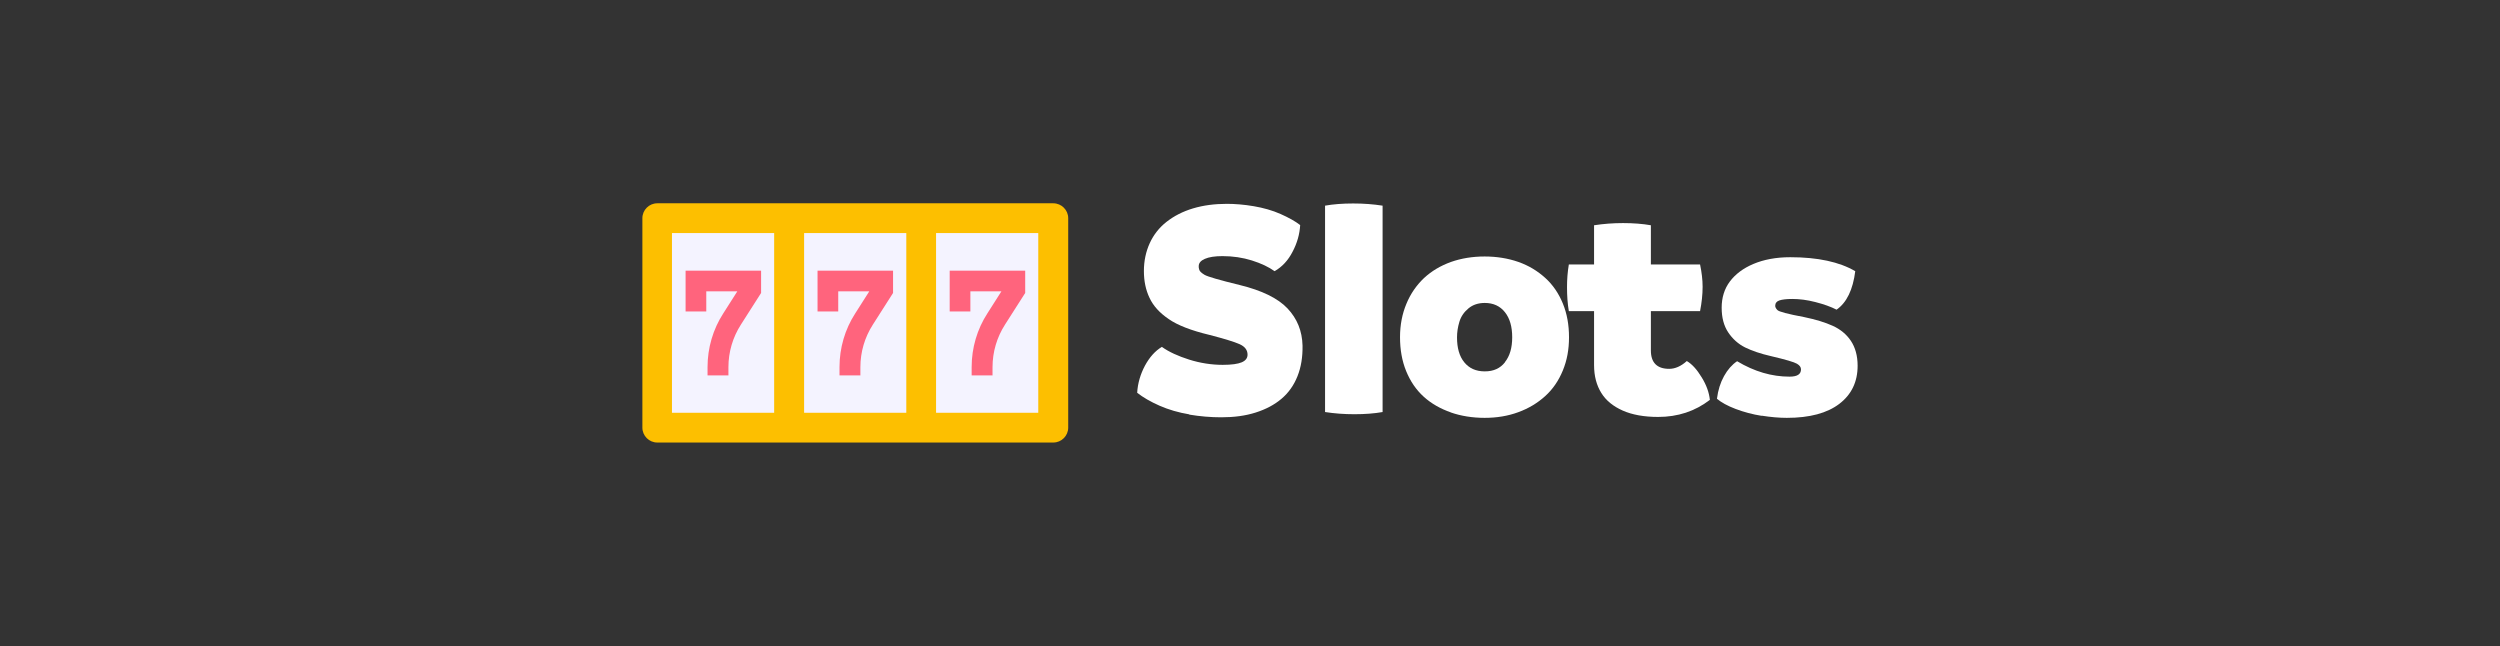 <?xml version="1.0" encoding="UTF-8"?>
<svg id="Layer_2" xmlns="http://www.w3.org/2000/svg" viewBox="0 0 137.73 35.59">
  <rect x="0" y="0" width="137.73" height="35.59" fill="#333333" stroke="none"/>
  <defs>
    <style>
      .cls-1 {
        fill: none;
      }

      .cls-2 {
        fill: #ff647d;
      }

      .cls-3 {
        fill: #fff;
      }

      .cls-4 {
        fill: #fdbf00;
      }

      .cls-5 {
        fill: #f4f3ff;
        fill-rule: evenodd;
      }
    </style>
  </defs>
  <g id="Layer_1-2" data-name="Layer_1">
    <g>
      <rect class="cls-1" width="137.73" height="35.59" rx="5.24" ry="5.24"/>
      <g>
        <g>
          <path class="cls-3" d="M65.53,22.83c-.6-.1-1.15-.26-1.65-.48s-.91-.46-1.23-.71c.03-.53.18-1.03.43-1.5.25-.46.56-.81.93-1.03.39.28.9.51,1.5.7s1.23.29,1.85.29c.49,0,.84-.05,1.05-.14.21-.09.32-.23.32-.42,0-.26-.15-.45-.44-.58s-.85-.3-1.66-.51c-1-.24-1.75-.53-2.24-.87-.5-.34-.85-.72-1.06-1.17-.21-.44-.31-.93-.31-1.48s.11-1.07.32-1.53c.21-.46.52-.86.93-1.18.41-.32.89-.57,1.46-.74.57-.17,1.19-.25,1.86-.25.45,0,.95.04,1.48.13.53.09,1.03.23,1.48.43.45.2.81.4,1.08.61-.03.51-.17,1-.42,1.47-.24.47-.57.83-.99,1.07-.32-.23-.74-.43-1.25-.59-.51-.16-1.05-.24-1.62-.24-.42,0-.74.05-.97.15s-.34.23-.34.41c0,.05,0,.11.03.19.02.08.11.17.29.28.17.1.82.29,1.93.56,1.23.3,2.11.73,2.64,1.29s.81,1.24.83,2.05c.01.63-.08,1.19-.28,1.69s-.49.91-.88,1.24-.86.58-1.43.76-1.19.26-1.89.26c-.58,0-1.17-.05-1.77-.15Z"/>
          <path class="cls-3" d="M73,22.7v-11.37c.45-.08.97-.12,1.55-.12s1.1.04,1.62.12v11.37c-.45.08-.97.12-1.55.12s-1.1-.04-1.62-.12Z"/>
          <path class="cls-3" d="M79.93,22.72c-.57-.2-1.07-.48-1.49-.86-.42-.38-.74-.85-.97-1.41-.23-.56-.34-1.19-.34-1.87s.12-1.29.35-1.84c.23-.56.56-1.03.97-1.42.42-.39.91-.68,1.49-.89.57-.2,1.19-.3,1.85-.3s1.29.1,1.86.3,1.06.5,1.48.88c.42.38.74.85.97,1.41s.34,1.18.34,1.86-.11,1.27-.34,1.83-.55,1.03-.97,1.41c-.42.38-.91.68-1.49.89-.57.21-1.19.31-1.85.31s-1.3-.1-1.87-.3ZM82.91,19.95c.27-.34.4-.79.4-1.37s-.13-1.04-.4-1.38c-.27-.34-.64-.51-1.11-.51-.36,0-.66.1-.9.3-.24.2-.41.44-.5.74s-.13.58-.13.86c0,.58.13,1.04.4,1.37s.64.5,1.13.5.85-.17,1.11-.5Z"/>
          <path class="cls-3" d="M93.75,20.79c.26.42.41.84.45,1.24-.82.63-1.77.94-2.85.94-.78,0-1.43-.12-1.95-.35-.52-.23-.92-.55-1.18-.97s-.4-.92-.4-1.54v-2.97h-1.39c-.07-.41-.1-.85-.1-1.32,0-.42.03-.83.1-1.25h1.39v-2.16c.52-.08,1.05-.12,1.6-.12s1.08.04,1.53.12v2.16h2.71c.09.43.14.84.14,1.23,0,.43-.05.88-.14,1.34h-2.71v2.17c0,.67.34,1.01,1.01,1.01.32,0,.65-.14.97-.43.29.17.56.47.82.9Z"/>
          <path class="cls-3" d="M97.06,22.91c-.51-.08-.99-.21-1.44-.38-.45-.17-.79-.36-1.03-.56.06-.48.19-.89.39-1.25.2-.36.44-.63.72-.82.95.57,1.91.85,2.89.85.42,0,.63-.13.63-.4,0-.12-.07-.22-.22-.31s-.62-.23-1.43-.42c-.57-.13-1.04-.29-1.43-.48-.38-.19-.69-.47-.93-.83-.24-.36-.36-.81-.36-1.36s.15-1.04.45-1.44.73-.73,1.3-.97,1.24-.37,2.03-.37c1.52,0,2.71.26,3.58.77-.13,1.02-.47,1.73-1.03,2.12-.31-.16-.7-.3-1.17-.42-.46-.12-.89-.17-1.27-.17-.32,0-.56.03-.71.08-.15.05-.23.15-.23.3,0,.07.04.15.12.23.08.09.57.22,1.48.39.63.13,1.15.29,1.57.48.42.19.76.47,1,.83.24.36.37.82.37,1.37,0,.89-.34,1.59-1.01,2.1-.67.51-1.63.77-2.89.77-.42,0-.88-.04-1.39-.12Z"/>
        </g>
        <g>
          <path class="cls-4" d="M58.03,11.2h-21.82c-.45,0-.82.37-.82.82v11.54c0,.45.37.82.82.82h21.82c.45,0,.82-.37.82-.82v-11.54c0-.45-.37-.82-.82-.82Z"/>
          <path class="cls-5" d="M44.3,12.84h5.63v9.9h-5.63v-9.9Z"/>
          <path class="cls-5" d="M37.02,12.84h5.63v9.9h-5.63v-9.9Z"/>
          <path class="cls-5" d="M51.57,12.84h5.63v9.9h-5.63v-9.9Z"/>
          <path class="cls-2" d="M40.12,20.68h-1.14v-.46c0-1.05.3-2.08.87-2.96l.77-1.21h-1.71v1.11h-1.14v-2.25h4.16v1.23l-1.11,1.74c-.45.7-.69,1.51-.69,2.35v.46h0Z"/>
          <path class="cls-2" d="M47.39,20.68h-1.14v-.46c0-1.05.3-2.08.87-2.96l.77-1.21h-1.71v1.11h-1.14v-2.25h4.16v1.23l-1.11,1.74c-.45.7-.69,1.51-.69,2.35v.46h0Z"/>
          <path class="cls-2" d="M54.67,20.68h-1.14v-.46c0-1.05.3-2.08.87-2.96l.77-1.21h-1.71v1.11h-1.14v-2.25h4.16v1.23l-1.11,1.74c-.45.7-.69,1.51-.69,2.35v.46h0Z"/>
        </g>
      </g>
    </g>
  </g>
</svg>
